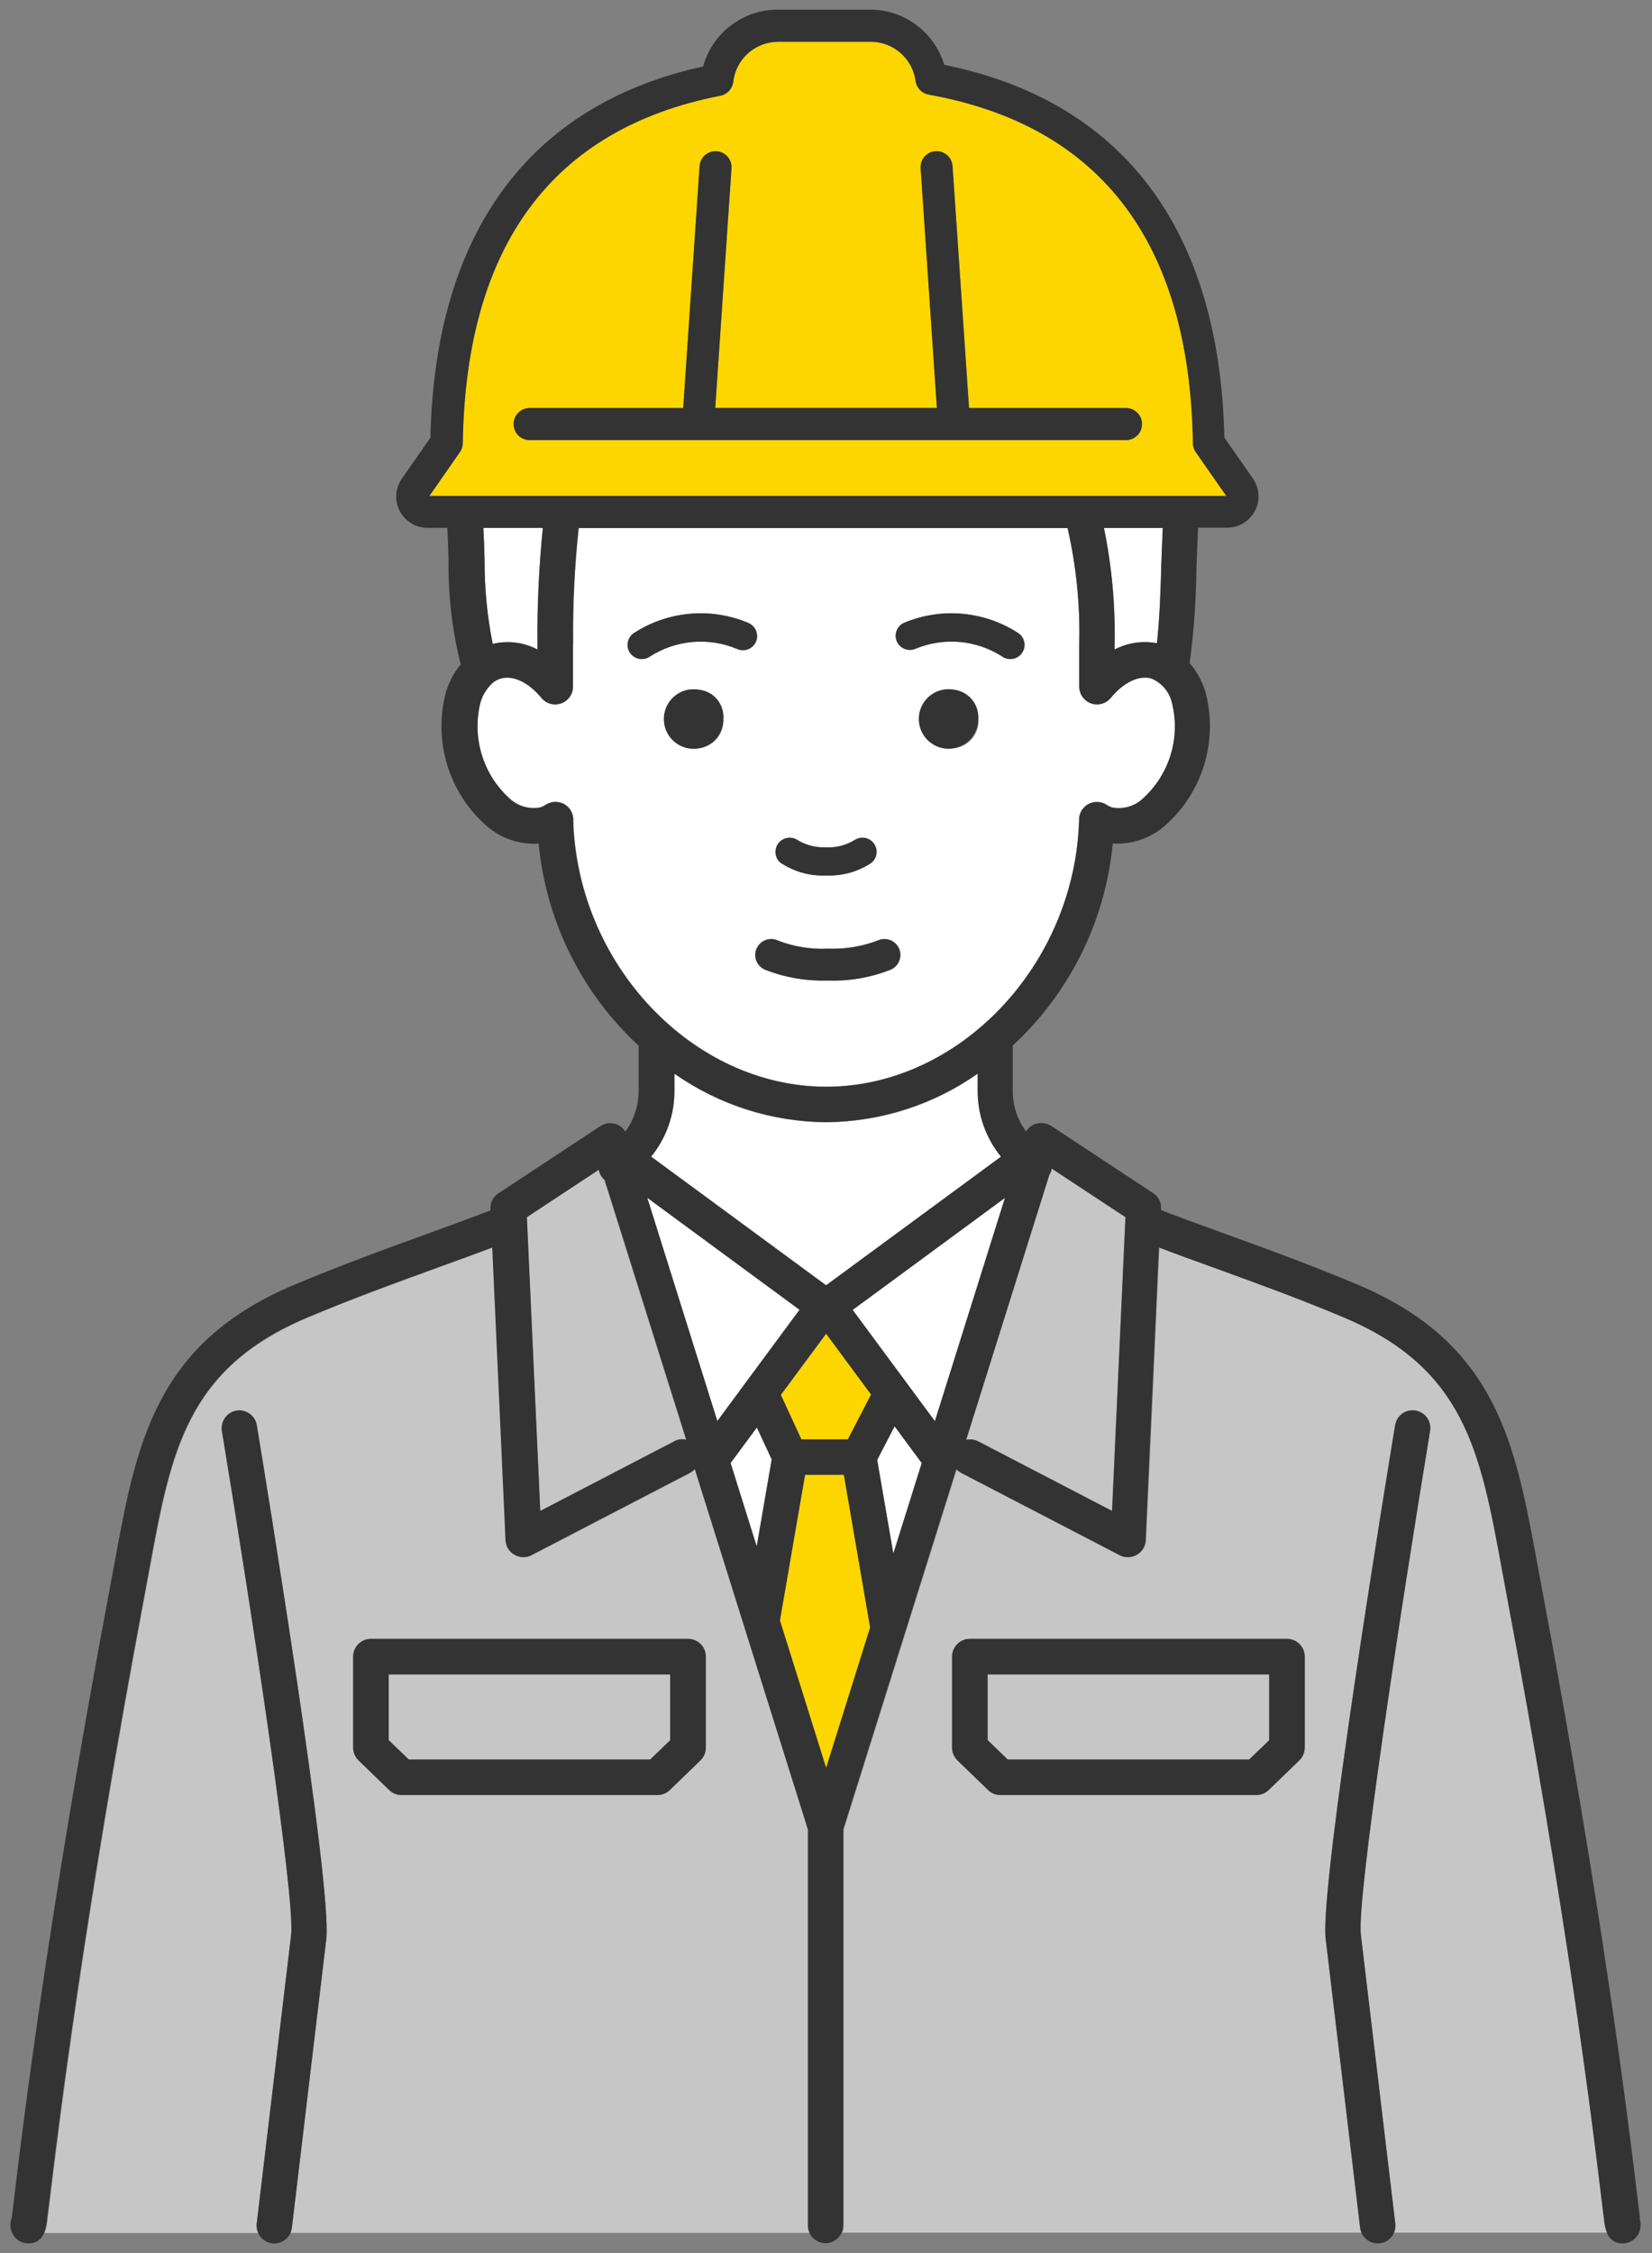 <svg xmlns="http://www.w3.org/2000/svg" width="132" height="180" viewBox="0 0 132 180">
    <rect x="0" y="0" width="132" height="180" fill="#808080" stroke="none"/>
    <path d="M42.94,51.89v-.47c-.03-3.09.12-6.17.43-9.24h-4.75c.05.87.08,1.73.1,2.57-.01,2.25.2,4.49.65,6.7,1.21-.29,2.48-.13,3.58.45Z" style="fill:#fff;stroke-width:0px"/>
    <path d="M78.92,139.02l1.6,1.55h19.29l1.61-1.55v-5.25h-22.5v5.25Z" style="fill:#c6c6c6;stroke-width:0px"/>
    <path d="M95.54,36.12c-.15-.21-.23-.46-.23-.71-.25-16.01-7.35-25.39-21.12-27.86-.55-.1-.97-.54-1.04-1.09-.25-1.79-1.78-3.12-3.58-3.13h-7.39c-1.84,0-3.39,1.37-3.6,3.2-.06.55-.48,1-1.03,1.11-13.41,2.62-20.34,11.96-20.58,27.76,0,.25-.08.5-.23.71l-2.44,3.5h63.68l-2.44-3.49ZM89.97,35.16h-47.65c-.71,0-1.28-.57-1.28-1.28s.57-1.28,1.28-1.28h12.27l1.31-19.34c.05-.7.67-1.23,1.37-1.18.7.05,1.22.65,1.18,1.35l-1.3,19.16h17.71l-1.3-19.16c-.04-.7.5-1.31,1.2-1.35.7-.04,1.3.48,1.35,1.18l1.32,19.34h12.54c.71,0,1.28.57,1.28,1.28s-.57,1.28-1.28,1.28h0Z" style="fill:#fdd600;stroke-width:0px"/>
    <path d="M92.91,42.18h-4.7c.63,3.04.91,6.14.85,9.24v.47c1.04-.54,2.23-.72,3.38-.5.21-1.83.28-3.9.35-6.06.03-1.03.07-2.08.12-3.15Z" style="fill:#fff;stroke-width:0px"/>
    <path d="M45.79,51.42v3.43c0,.78-.64,1.42-1.42,1.42-.42,0-.83-.19-1.1-.52-1.03-1.25-2.28-1.85-3.27-1.54-.23.07-.44.18-.62.33l-.02.02c-.47.43-.8.98-.97,1.58-.69,2.8.21,5.75,2.36,7.67.65.6,1.55.86,2.43.69.16-.05.31-.12.45-.22.66-.42,1.54-.23,1.96.43.14.22.22.47.22.73.29,11.58,9.54,21.37,20.21,21.37s19.92-9.78,20.21-21.37c.02-.78.67-1.4,1.46-1.38.26,0,.51.08.73.22.14.09.29.16.45.22.87.17,1.78-.09,2.43-.69,2.15-1.92,3.05-4.88,2.36-7.67-.2-.87-.8-1.58-1.62-1.94-.99-.3-2.24.29-3.27,1.54-.5.61-1.39.69-2,.2-.33-.27-.52-.67-.52-1.1v-3.43c.07-3.11-.24-6.21-.93-9.24h-39.07c-.33,3.07-.48,6.16-.44,9.24ZM55.82,59.78c-1.29.22-2.52-.65-2.74-1.94-.22-1.29.65-2.52,1.94-2.74,1.29-.22,2.52.65,2.74,1.94.02.13.03.27.03.4.09,1.19-.79,2.24-1.98,2.34h0ZM76.2,59.78c-1.29.22-2.52-.65-2.74-1.95-.22-1.29.65-2.52,1.95-2.74,1.29-.22,2.52.65,2.74,1.95.02.13.03.27.03.4.09,1.19-.79,2.24-1.98,2.34h0ZM72.21,49.77c3-1.27,6.44-.96,9.17.82.51.36.64,1.07.28,1.58s-1.07.64-1.58.28c-2.08-1.33-4.68-1.56-6.95-.61-.58.24-1.24-.04-1.48-.62-.23-.55.02-1.19.56-1.45h0ZM62.19,67.43c.35-.52,1.05-.66,1.57-.31.68.4,1.45.6,2.24.56.79.05,1.58-.15,2.26-.56.53-.33,1.23-.17,1.56.35.32.51.19,1.17-.3,1.52-1.03.65-2.24.98-3.46.94h-.13c-1.21.04-2.41-.29-3.44-.94-.52-.35-.66-1.05-.31-1.57t0,0ZM62.14,75.13c1.27.49,2.64.71,4,.65h.08c1.34.05,2.68-.18,3.93-.66.64-.29,1.39-.01,1.69.63.29.64.01,1.39-.63,1.69-.01,0-.03.01-.04.02-1.57.62-3.25.92-4.94.87h-.18c-1.68.05-3.36-.25-4.92-.87-.65-.26-.97-1.01-.7-1.66s1.01-.97,1.66-.7c.02,0,.04.02.06.03h0ZM50.63,50.59c2.73-1.78,6.17-2.09,9.17-.82.57.27.81.94.54,1.51-.26.55-.9.79-1.46.56-2.28-.95-4.88-.73-6.95.61-.51.36-1.22.23-1.58-.28s-.23-1.22.28-1.58h0Z" style="fill:#fff;stroke-width:0px"/>
    <path d="M128.02,175.84c-.67-5.56-2.71-22.48-7.64-48.64-.12-.66-.24-1.31-.36-1.95-1.7-9.24-2.93-15.92-12.6-20-3.66-1.54-7.15-2.81-10.53-4.03-1.48-.54-2.89-1.05-4.25-1.56l-1.06,23.38c-.04.78-.7,1.38-1.48,1.35-.2,0-.4-.06-.59-.16l-12.67-6.58c-.14-.08-.27-.18-.38-.3l-9.04,28.8v31.64c0,.2-.04.4-.13.58h41.5c-.06-.13-.1-.26-.12-.4l-2.75-23.07c-.51-4.16,4.93-37.3,5.55-41.06.14-.77.87-1.28,1.64-1.15.76.13,1.27.85,1.15,1.61-2.42,14.62-5.88,37.42-5.53,40.26l2.75,23.07c.03.25-.01.51-.12.74h17.07c-.12-.3-.19-.61-.22-.93-.04-.36-.11-.9-.19-1.61ZM104.25,139.62c0,.38-.16.75-.43,1.02l-2.45,2.37c-.26.26-.62.4-.99.4h-20.43c-.37,0-.72-.14-.99-.4l-2.45-2.37c-.28-.27-.43-.64-.43-1.02v-7.27c0-.78.64-1.42,1.42-1.42h25.34c.78,0,1.42.63,1.42,1.42h0s0,7.27,0,7.27Z" style="fill:#c6c6c6;stroke-width:0px"/>
    <path d="M99.09,38.97l-1.05.73h0l1.05-.73Z" style="fill:#fff;stroke-width:0px"/>
    <path d="M70.09,116.63l1.29,7.48,2.27-7.23-2.17-2.94-1.39,2.69Z" style="fill:#fff;stroke-width:0px"/>
    <path d="M3.7,177.7h0l-1.41.02,1.41-.02Z" style="fill:#fff;stroke-width:0px"/>
    <path d="M64.32,117.82l-2.01,11.64,3.69,11.77,3.52-11.21-2.1-12.2h-3.11Z" style="fill:#fdd600;stroke-width:0px"/>
    <path d="M31.06,139.02l1.61,1.55h19.29l1.61-1.55v-5.25h-22.5v5.25Z" style="fill:#c6c6c6;stroke-width:0px"/>
    <path d="M60.47,114.04l-2.11,2.85,2.09,6.67,1.2-6.96-1.19-2.56Z" style="fill:#fff;stroke-width:0px"/>
    <path d="M67.75,114.99l1.85-3.58-3.59-4.86-3.62,4.89,1.64,3.55h3.72Z" style="fill:#fdd600;stroke-width:0px"/>
    <path d="M79.98,92.4c-1.22-1.49-1.88-3.36-1.86-5.29v-1.34c-7.25,5.17-16.98,5.17-24.22,0v1.34c.01,1.93-.65,3.8-1.86,5.29l13.98,10.28,13.98-10.28Z" style="fill:#fff;stroke-width:0px"/>
    <path d="M48.12,94.1c-.15-.19-.25-.41-.29-.64l-5.74,3.79,1.07,23.47,10.7-5.56c.29-.15.63-.19.96-.12l-6.52-20.75c-.06-.05-.12-.11-.18-.18Z" style="fill:#c6c6c6;stroke-width:0px"/>
    <path d="M64.59,146.17l-9.04-28.8c-.11.12-.24.22-.38.3l-12.67,6.58c-.69.36-1.55.09-1.91-.6-.09-.18-.15-.38-.16-.59l-1.06-23.39c-1.35.51-2.77,1.03-4.25,1.56-3.38,1.23-6.88,2.49-10.54,4.04-9.67,4.07-10.9,10.75-12.6,20-.12.64-.24,1.29-.36,1.95-4.93,26.16-6.97,43.08-7.64,48.64-.09.71-.15,1.25-.2,1.61-.03.32-.11.63-.22.93h17.07c-.1-.23-.14-.49-.12-.74l2.75-23.07c.35-2.85-3.12-25.64-5.53-40.27-.11-.77.44-1.49,1.21-1.59.74-.1,1.44.4,1.58,1.13.62,3.77,6.06,36.9,5.55,41.07l-2.75,23.06c-.02.14-.06.27-.12.4h41.5c-.08-.18-.13-.38-.13-.58v-31.65ZM56.39,139.62c0,.38-.16.75-.43,1.02l-2.45,2.37c-.26.26-.62.4-.99.4h-20.44c-.37,0-.72-.14-.99-.4l-2.45-2.37c-.28-.27-.43-.64-.43-1.02v-7.27c0-.78.63-1.42,1.42-1.42h25.34c.78,0,1.42.63,1.42,1.42h0s0,7.27,0,7.27Z" style="fill:#c6c6c6;stroke-width:0px"/>
    <path d="M68.13,104.65l6.57,8.89,5.6-17.84-12.17,8.95Z" style="fill:#fff;stroke-width:0px"/>
    <path d="M77.19,115.03c.32-.07.66-.03.96.12l10.7,5.56,1.07-23.47-5.89-3.88c-.03.17-.1.34-.19.49l-6.64,21.18Z" style="fill:#c6c6c6;stroke-width:0px"/>
    <path d="M51.71,95.69l5.6,17.84,6.57-8.89-12.17-8.95Z" style="fill:#fff;stroke-width:0px"/>
    <path d="M18.9,112.69c-.77.13-1.29.86-1.17,1.63,2.42,14.62,5.88,37.42,5.53,40.27l-2.75,23.07c-.08.77.47,1.47,1.24,1.57.06,0,.11.01.17.01.71-.01,1.31-.54,1.4-1.25l2.75-23.06c.51-4.16-4.93-37.3-5.55-41.07-.13-.77-.85-1.29-1.62-1.17Z" style="fill:#333;stroke-width:0px"/>
    <path d="M131.04,177.2c-.05-.35-.12-.99-.21-1.7-.67-5.58-2.72-22.57-7.67-48.83-.12-.65-.24-1.3-.36-1.93-1.72-9.35-3.2-17.42-14.28-22.09-3.72-1.57-7.41-2.91-10.67-4.09-1.79-.65-3.48-1.27-5.08-1.88v-.12c.03-.5-.21-.97-.63-1.24l-8.16-5.38s-.03-.02-.05-.02c-.08-.05-.17-.09-.26-.12-.02,0-.03-.02-.05-.02s-.05-.01-.08-.02c-.05-.01-.1-.02-.15-.03s-.09-.01-.14-.01-.09,0-.13,0c-.05,0-.1,0-.15.02-.04,0-.08.01-.12.02-.05.01-.1.03-.14.04-.04.01-.08.03-.12.05s-.08.04-.13.07-.07.05-.11.07c-.04.03-.08.06-.11.09-.03.03-.06.06-.09.09-.04.04-.07.08-.1.12-.02.02-.04.04-.05.06s-.02.03-.02.04h0c-.7-.95-1.07-2.1-1.06-3.28v-3.58c.28-.26.56-.53.84-.81,4.08-4.14,6.6-9.55,7.15-15.33,1.5.09,2.97-.4,4.11-1.37,3.06-2.65,4.34-6.82,3.3-10.73-.26-.85-.68-1.63-1.26-2.31.33-2.51.51-5.04.54-7.57.04-1.06.08-2.15.13-3.25h2.32c1.38,0,2.5-1.11,2.51-2.49,0-.51-.16-1.02-.45-1.44h0l-2.28-3.27c-.37-16.61-8.1-26.89-22.38-29.78-.79-2.61-3.19-4.41-5.92-4.41h-7.39c-2.78,0-5.22,1.86-5.96,4.54-13.9,3.05-21.43,13.29-21.79,29.66l-2.28,3.27c-.79,1.13-.52,2.69.62,3.48.42.3.92.45,1.44.45h1.57c.05.89.08,1.78.1,2.64-.03,2.78.29,5.56.97,8.27-.53.65-.94,1.41-1.18,2.22-1.04,3.91.24,8.08,3.3,10.73,1.14.97,2.61,1.46,4.11,1.37.55,5.78,3.08,11.2,7.15,15.33.27.28.55.55.84.81v3.58c0,1.18-.36,2.33-1.06,3.28h0s-.01-.03-.02-.04-.03-.04-.05-.06c-.03-.04-.06-.08-.1-.12-.03-.03-.06-.06-.1-.09-.04-.03-.07-.06-.11-.09s-.07-.05-.11-.07-.08-.04-.12-.07-.08-.03-.12-.05-.09-.03-.14-.04-.08-.02-.12-.02c-.05,0-.1-.01-.15-.02h-.13s-.09,0-.14.01c-.05,0-.1.02-.14.03-.03,0-.05,0-.08.02s-.03.01-.05.02c-.05.02-.09.04-.13.06-.04.02-.09.04-.13.07-.02,0-.03.01-.05.02l-8.16,5.38c-.42.27-.66.75-.63,1.24v.12c-1.59.61-3.28,1.23-5.07,1.88-3.26,1.18-6.94,2.52-10.67,4.09-11.08,4.67-12.56,12.74-14.28,22.09-.12.63-.24,1.28-.36,1.93-4.95,26.25-7,43.24-7.67,48.83-.08.71-.16,1.34-.21,1.7-.07.17-.1.35-.1.53,0,.23.05.45.14.65.22.48.69.8,1.21.83h.1c.55.02,1.06-.32,1.24-.84.12-.3.19-.61.22-.93.05-.36.11-.9.2-1.61.67-5.56,2.71-22.48,7.64-48.64.12-.66.24-1.31.36-1.95,1.7-9.24,2.93-15.92,12.6-20,3.66-1.54,7.16-2.81,10.54-4.04,1.48-.53,2.89-1.05,4.25-1.56l1.06,23.39c.04.78.7,1.38,1.48,1.35.21,0,.41-.06.59-.16l12.67-6.58c.14-.08.27-.18.38-.3l9.04,28.8v31.64c0,.78.63,1.41,1.41,1.41s1.41-.63,1.41-1.41v-31.63l9.04-28.8c.11.12.24.22.38.3l12.67,6.58c.69.36,1.55.09,1.91-.6.09-.18.15-.38.16-.59l1.07-23.39c1.35.51,2.77,1.03,4.25,1.56,3.38,1.23,6.88,2.49,10.53,4.03,9.67,4.07,10.9,10.75,12.6,20,.12.64.24,1.29.36,1.95,4.93,26.16,6.97,43.08,7.64,48.64.09.71.15,1.25.2,1.61.03.32.11.63.22.93.19.52.69.86,1.24.84h.1c.53-.04.99-.36,1.21-.83.09-.21.14-.43.14-.65,0-.18-.03-.37-.09-.54ZM3.7,177.7h-1.42s1.42,0,1.42,0h0ZM74.7,113.54l-6.57-8.89,12.17-8.95-5.6,17.84ZM67.75,114.99h-3.72l-1.64-3.55,3.62-4.89,3.59,4.86-1.85,3.58ZM51.72,95.69l12.17,8.95-6.57,8.89-5.6-17.84ZM92.79,45.33c-.07,2.16-.14,4.23-.35,6.06-1.15-.22-2.34-.04-3.38.5v-.47c.06-3.1-.23-6.2-.85-9.24h4.7c-.05,1.07-.09,2.13-.13,3.15h0ZM99.09,38.97l-1.05.73h0l1.05-.73ZM36.75,36.12c.15-.21.23-.46.23-.71.24-15.8,7.17-25.14,20.58-27.76.55-.11.96-.55,1.03-1.11.21-1.83,1.76-3.2,3.6-3.2h7.39c1.81,0,3.34,1.34,3.58,3.13.08.55.49.99,1.04,1.09,13.77,2.47,20.88,11.85,21.12,27.86,0,.25.08.5.23.71l2.44,3.5h-63.68l2.44-3.51ZM43.38,42.18c-.31,3.07-.46,6.16-.43,9.24v.47c-1.1-.58-2.37-.74-3.58-.45-.44-2.21-.66-4.45-.65-6.7-.02-.83-.05-1.7-.1-2.57h4.75ZM45.8,65.45c-.02-.78-.67-1.4-1.45-1.38-.26,0-.51.08-.73.22-.14.09-.29.16-.45.22-.87.17-1.77-.09-2.43-.69-2.15-1.92-3.05-4.88-2.36-7.67.17-.61.51-1.16.97-1.58l.02-.02c.18-.15.4-.26.62-.33.99-.3,2.24.29,3.27,1.54.5.61,1.39.69,2,.2.33-.27.52-.67.52-1.1v-3.43c-.03-3.09.12-6.17.45-9.24h39.07c.69,3.03,1.01,6.14.93,9.24v3.43c0,.78.64,1.42,1.42,1.42.42,0,.83-.19,1.1-.52,1.03-1.25,2.28-1.85,3.27-1.54.82.35,1.42,1.07,1.62,1.94.7,2.8-.21,5.75-2.36,7.67-.65.6-1.55.86-2.43.69-.16-.05-.31-.12-.45-.22-.66-.42-1.54-.23-1.96.43-.14.22-.22.47-.22.73-.29,11.58-9.54,21.37-20.21,21.37s-19.93-9.78-20.22-21.37h0ZM66.01,89.66c4.33-.06,8.55-1.4,12.11-3.88v1.34c-.01,1.93.65,3.8,1.86,5.29l-13.98,10.28-13.98-10.28c1.22-1.49,1.88-3.36,1.86-5.29v-1.34c3.56,2.47,7.78,3.82,12.11,3.88h0ZM53.87,115.15l-10.7,5.56-1.07-23.47,5.75-3.79c.04.24.14.46.29.64.06.06.12.12.18.18l6.52,20.75c-.33-.08-.67-.04-.97.12h0ZM60.48,114.03l1.19,2.56-1.2,6.96-2.09-6.67,2.11-2.85ZM66.01,141.23l-3.69-11.77,2.01-11.64h3.1l2.1,12.2-3.51,11.21ZM71.38,124.12l-1.29-7.48,1.39-2.69,2.17,2.94-2.27,7.23ZM88.86,120.71l-10.7-5.56c-.29-.15-.63-.19-.96-.12l6.65-21.18c.1-.15.16-.32.19-.49l5.89,3.88-1.07,23.47Z" style="fill:#333;stroke-width:0px"/>
    <path d="M113.11,112.69c-.77-.13-1.5.39-1.63,1.16-.62,3.77-6.06,36.91-5.55,41.06l2.75,23.07c.09.78.8,1.33,1.57,1.24.78-.09,1.33-.8,1.24-1.57l-2.75-23.07c-.35-2.85,3.12-25.64,5.53-40.26.13-.77-.39-1.5-1.17-1.63,0,0,0,0,0,0Z" style="fill:#333;stroke-width:0px"/>
    <path d="M54.98,130.93h-25.34c-.78,0-1.42.63-1.42,1.42h0v7.27c0,.38.16.75.43,1.02l2.45,2.37c.26.26.62.4.99.4h20.44c.37,0,.72-.14.99-.4l2.45-2.37c.28-.27.43-.64.43-1.02v-7.27c0-.78-.63-1.42-1.42-1.42h0ZM53.56,139.02l-1.61,1.55h-19.29l-1.61-1.55v-5.25h22.5v5.25Z" style="fill:#333;stroke-width:0px"/>
    <path d="M102.83,130.93h-25.34c-.78,0-1.42.64-1.42,1.42v7.27c0,.38.16.75.43,1.02l2.45,2.37c.26.26.62.4.99.4h20.44c.37,0,.72-.14.99-.4l2.45-2.37c.28-.27.43-.64.43-1.02v-7.27c0-.78-.63-1.42-1.42-1.42h0ZM101.42,139.02l-1.61,1.55h-19.29l-1.61-1.55v-5.25h22.5v5.25Z" style="fill:#333;stroke-width:0px"/>
    <path d="M89.97,32.6h-12.54l-1.32-19.34c-.05-.7-.67-1.23-1.37-1.18-.7.05-1.22.65-1.18,1.35l1.3,19.16h-17.71l1.3-19.16c.04-.7-.5-1.31-1.2-1.35-.7-.04-1.3.48-1.35,1.18l-1.31,19.34h-12.27c-.71,0-1.28.57-1.28,1.28s.57,1.28,1.28,1.28h47.65c.71,0,1.28-.57,1.28-1.28s-.57-1.28-1.28-1.28h0Z" style="fill:#333;stroke-width:0px"/>
    <path d="M61.12,77.47c1.57.62,3.24.91,4.93.87h.18c1.69.05,3.37-.25,4.94-.87.64-.28.94-1.03.66-1.67-.28-.64-1.03-.94-1.68-.66-1.25.48-2.59.7-3.93.66h-.08c-1.36.06-2.73-.16-4-.66-.64-.28-1.39.02-1.68.66-.28.64.02,1.39.66,1.67h0Z" style="fill:#333;stroke-width:0px"/>
    <path d="M58.88,51.84c.56.27,1.24.03,1.51-.53.27-.56.03-1.24-.53-1.51-.02,0-.04-.02-.06-.03-3-1.27-6.44-.96-9.17.82-.51.36-.64,1.07-.28,1.58s1.07.64,1.58.28c2.08-1.33,4.68-1.56,6.95-.61Z" style="fill:#333;stroke-width:0px"/>
    <path d="M73.13,51.84c2.28-.95,4.88-.73,6.95.61.51.36,1.22.23,1.58-.28s.23-1.22-.28-1.58c-2.73-1.78-6.17-2.09-9.17-.82-.56.27-.8.95-.53,1.51.26.54.89.78,1.45.56h0Z" style="fill:#333;stroke-width:0px"/>
    <path d="M62.49,69.01c1.03.65,2.22.98,3.44.94h.13c1.22.04,2.43-.29,3.46-.94.53-.33.69-1.03.35-1.56-.33-.53-1.03-.69-1.56-.35-.02.01-.04.03-.06.04-.68.41-1.46.6-2.26.56-.79.04-1.56-.16-2.24-.56-.51-.36-1.22-.25-1.58.26-.36.51-.25,1.22.26,1.58.02.01.04.03.06.04h0Z" style="fill:#333;stroke-width:0px"/>
    <path d="M76.19,55.1c-1.29-.22-2.52.65-2.74,1.94-.22,1.29.65,2.52,1.94,2.74,1.29.22,2.52-.65,2.74-1.94.02-.13.03-.27.03-.4.09-1.19-.79-2.23-1.98-2.34Z" style="fill:#333;stroke-width:0px"/>
    <path d="M55.82,55.1c-1.29-.22-2.52.65-2.74,1.95-.22,1.29.65,2.52,1.95,2.74,1.29.22,2.52-.65,2.74-1.95.02-.13.03-.27.03-.4.09-1.19-.79-2.24-1.98-2.34Z" style="fill:#333;stroke-width:0px"/>
    <rect width="132" height="180" style="fill:none;stroke-width:0px"/>
</svg>
